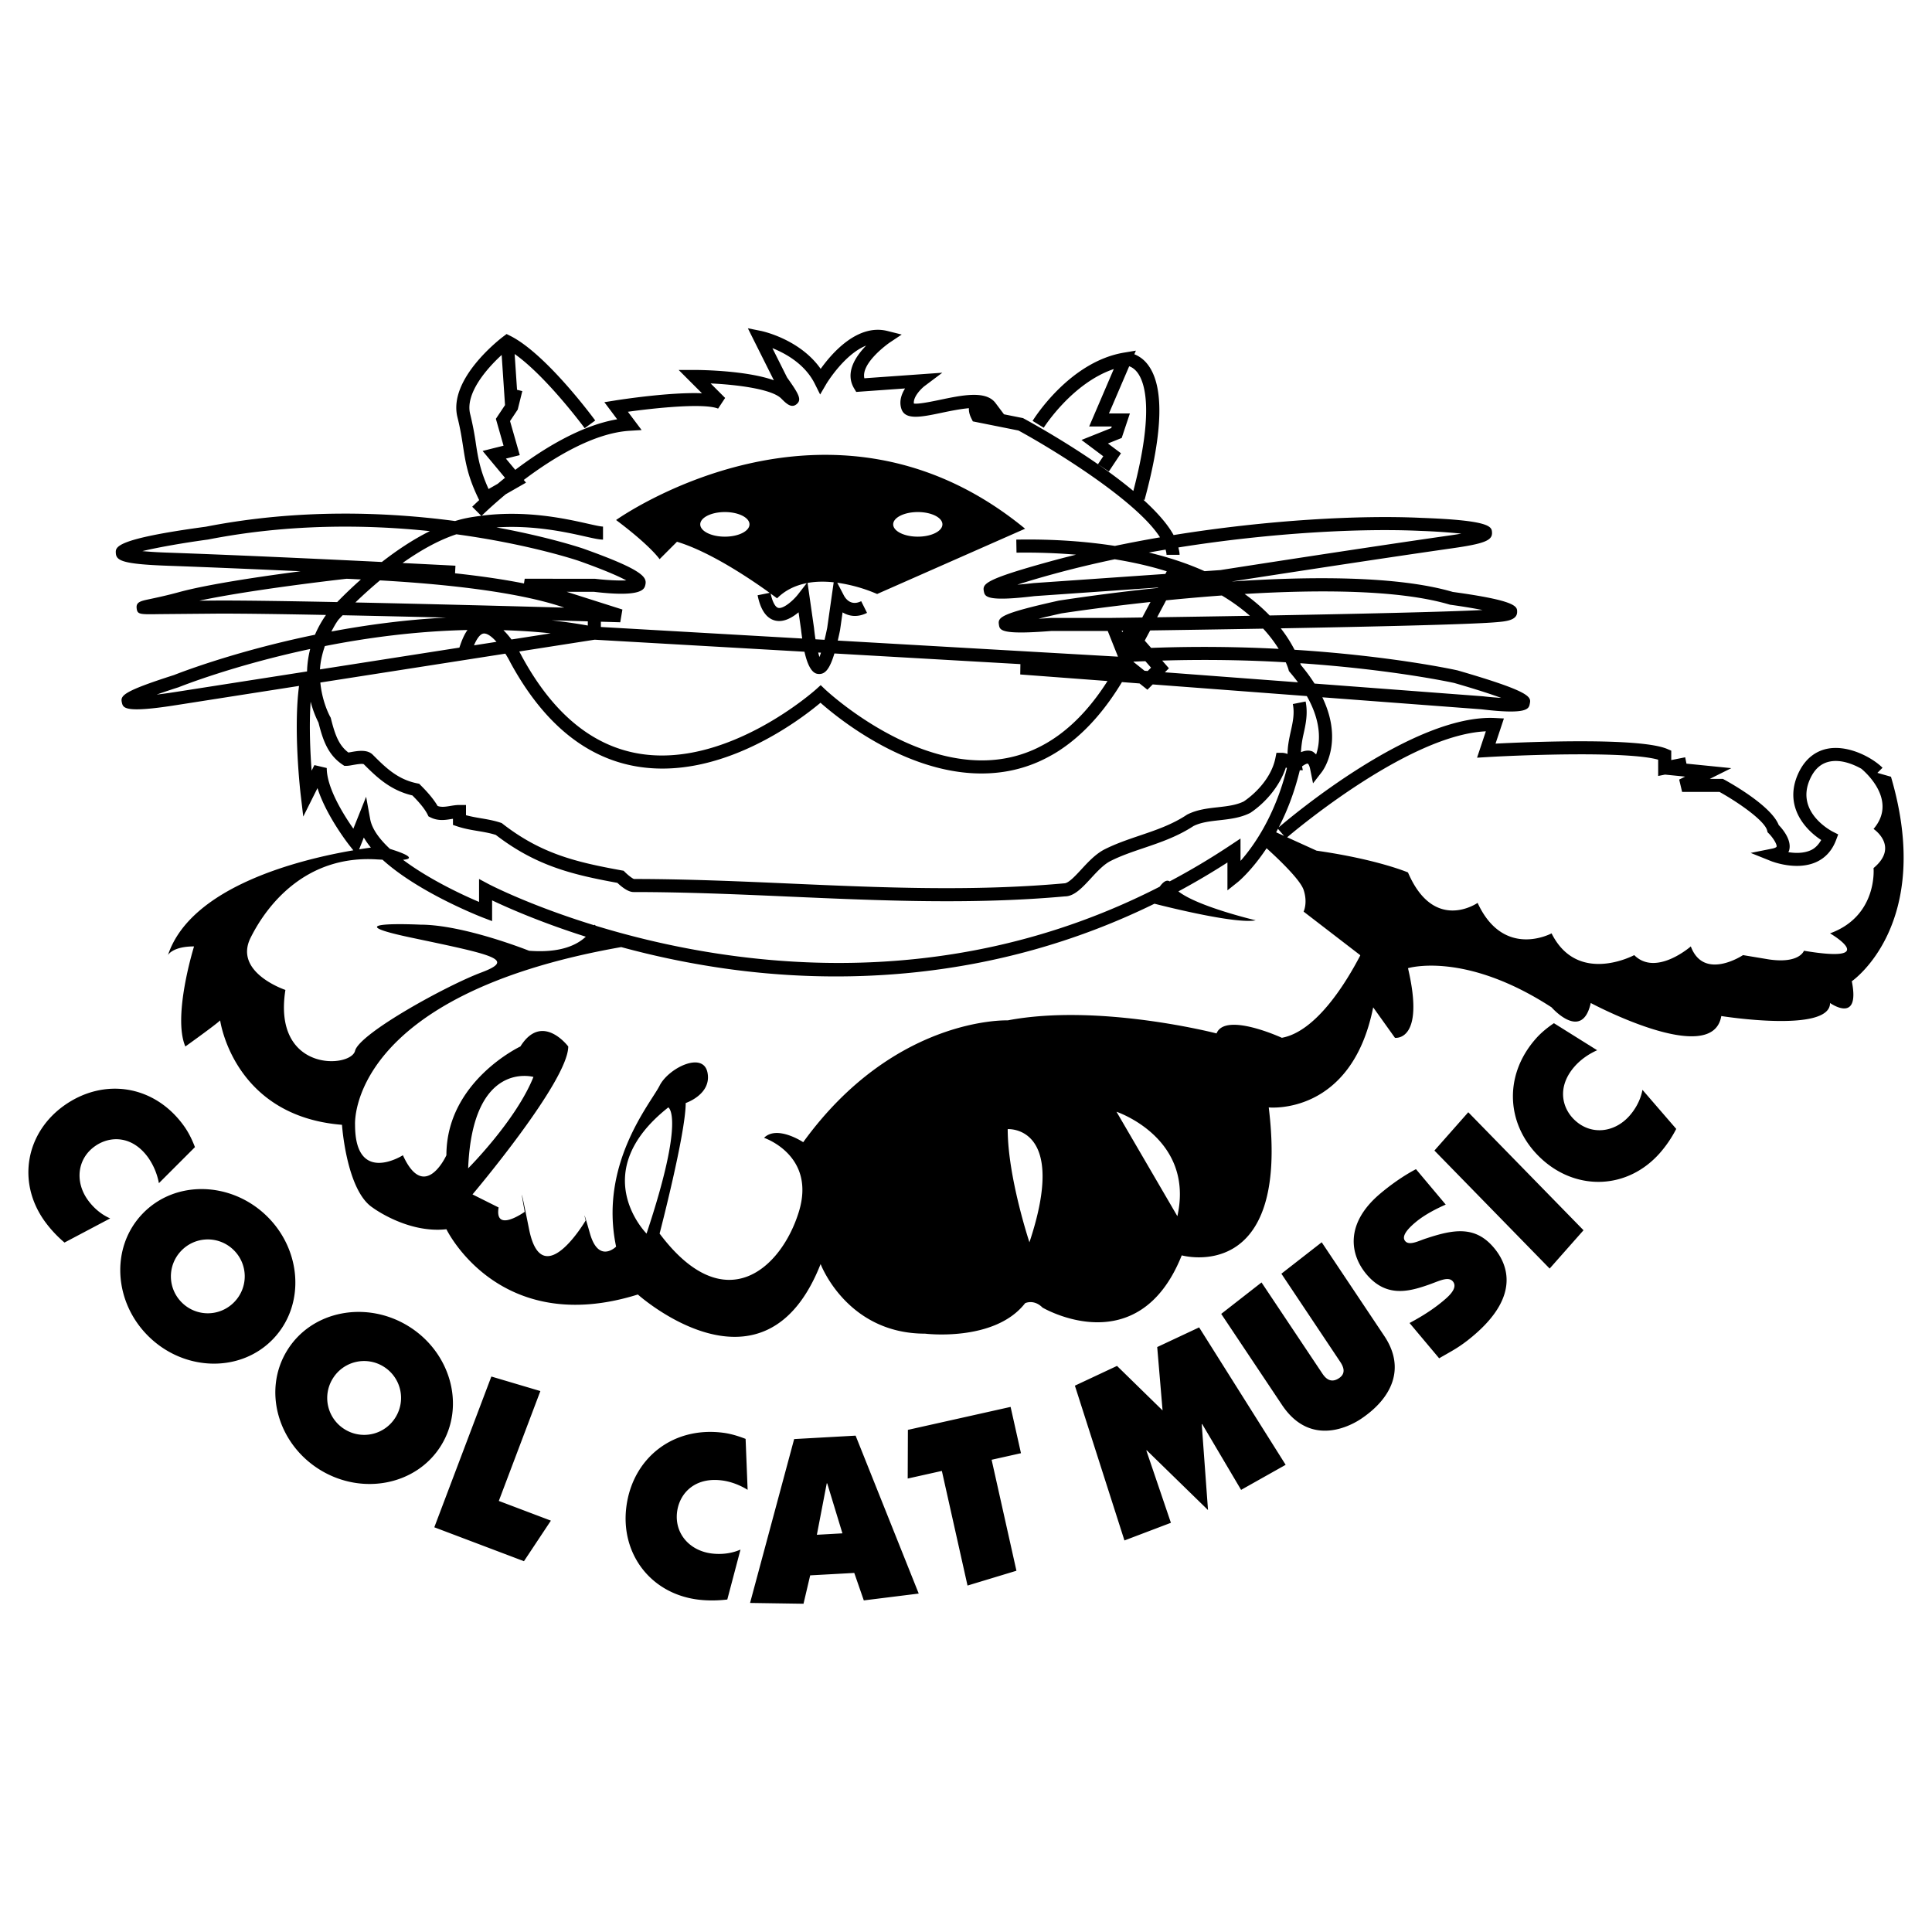 <svg xmlns="http://www.w3.org/2000/svg" width="2500" height="2500" viewBox="0 0 192.756 192.756"><g fill-rule="evenodd" clip-rule="evenodd"><path fill="#fff" d="M0 0h192.756v192.756H0V0z"/><path d="M188.662 77.495l-1.354-.386.512-.51c-1.023-1.021-3.391-2.288-5.455-1.907-.92.171-2.186.751-2.98 2.539-1.402 3.151.652 5.502 2.318 6.577-.266.452-.592.819-1.051 1.024-.719.32-1.553.296-2.227.188.021-.053.055-.109.072-.16.316-1.058-.719-2.221-1.033-2.544-.73-1.875-4.617-4.084-5.422-4.526l-.146-.079H170.584l.135-.068 2.014-1.004-2.238-.226-2.236-.224-.127-.633-1.391.277V74.894l-.396-.168c-2.717-1.164-13.785-.706-17.135-.535l.566-1.698.27-.812-.852-.043c-8.158-.43-20.385 9.854-21.615 10.909.803-1.546 1.551-3.427 2.105-5.702h.299l-.078-.382c.234-.169.477-.303.576-.273.029.009.154.132.24.567l.281 1.395.871-1.124c.111-.143 2.225-2.966.057-7.459l15.877 1.198c4.596.552 4.723-.053 4.818-.544.143-.683.242-1.178-7.191-3.335-.117-.03-6.494-1.44-16.279-2.061a13.378 13.378 0 0 0-1.371-2.137c8.998-.165 18.754-.384 21.428-.607.998-.082 2.131-.176 2.152-1.007.016-.557.027-1.137-6.418-2.018-5.51-1.615-14.236-1.568-22.072-1.039 3.342-.518 14.412-2.232 22.037-3.32 3.178-.455 3.988-.776 3.947-1.566-.029-.569-.062-1.218-7.057-1.465-6.055-.29-15.281.194-24.711 1.715-.629-1.143-1.725-2.348-3.029-3.536l.129.038c1.895-6.948 1.971-11.536.229-13.631a3.102 3.102 0 0 0-1.246-.911l.154-.36-1.176.196c-5.438.907-8.98 6.573-9.129 6.813l1.111.683c.031-.052 2.83-4.455 6.99-5.856l-2.068 4.824-.389.906H110.922l-.055.16-1.889.755-1.078.431.93.695 1.244.932-.529.792 1.086.723.867-1.303.342-.512-.492-.368-.809-.608 1.094-.439.279-.111.096-.288.434-1.301.287-.857h-2.088l2.018-4.707c.223.074.512.237.791.586.777.981 1.723 3.852-.377 11.854-4.217-3.523-9.936-6.684-10.922-7.222l-.084-.046-.096-.02-1.803-.36-.846-1.126c-.959-1.28-3.322-.785-5.606-.305-.866.179-2.107.433-2.538.356-.089-.695.797-1.544 1.068-1.745l1.77-1.329-2.207.158-5.571.396c-.358-1.552 2.474-3.525 2.503-3.546l1.222-.816-1.424-.356c-2.99-.749-5.56 2.237-6.66 3.779-2.068-2.947-5.784-3.751-5.959-3.786l-1.305-.262.593 1.19 2.001 3.997c-2.751-.979-7.301-1.03-7.927-1.03H67.71l1.109 1.111 1.215 1.214c-3.15-.126-7.993.614-8.669.721l-1.069.171.65.863.629.843c-3.621.612-7.381 2.938-10.166 5.044l-.935-1.122.731-.184.653-.162-.186-.648-.785-2.749.702-1.053.062-.092.028-.108.432-1.739-.526-.13-.239-3.57c3.161 2.227 6.948 7.345 6.989 7.403l1.051-.771c-.199-.272-4.91-6.66-8.484-8.447l-.36-.179-.32.241c-.228.169-5.542 4.21-4.583 8.06.294 1.171.431 2.071.565 2.94.25 1.621.475 3.035 1.604 5.328-.389.36-.643.609-.695.663l.901.902c-.475.062-.951.126-1.437.224-.391.077-.781.179-1.171.299-6.756-.898-15.545-1.258-24.871.567-9.052 1.222-9.008 2.026-8.981 2.612.039.749.559 1.118 5.174 1.282 4.178.149 8.887.352 13.269.55-3.845.501-9.203 1.284-12.114 2.077-1.256.344-2.283.559-2.962.704-.878.185-1.361.288-1.288.906.07.629.281.625 2.31.59l6.016-.053c2.579 0 6.353.053 10.565.136a10.966 10.966 0 0 0-1.101 1.975c-8.247 1.693-13.939 3.971-14.052 4.016-5.218 1.668-5.372 2.075-5.208 2.766.124.522.255 1.064 5.558.217 0 0 5.302-.83 12.114-1.894-.582 4.401.133 10.589.165 10.873l.256 2.163.974-1.949.446-.891c.885 2.789 3.118 5.634 3.24 5.783l.335.423c-5.219.891-16.197 3.561-18.495 10.456 0 0 .435-.868 2.604-.868 0 0-2.169 6.946-.868 9.985 0 0 3.039-2.172 3.472-2.604 0 0 1.303 9.549 12.156 10.418 0 0 .436 6.514 3.04 8.248 0 0 3.472 2.605 7.378 2.17 0 0 5.21 10.854 19.1 6.512 0 0 12.591 11.287 18.234-3.039 0 0 2.604 6.945 10.42 6.945 0 0 6.944.867 9.983-3.039 0 0 .867-.434 1.734.436 0 0 9.551 5.645 13.893-5.209 0 0 10.854 3.037 8.68-14.76 0 0 8.252.867 10.42-9.984l2.172 3.039s3.037.434 1.301-6.947c0 0 5.643-1.737 14.326 3.908 0 0 3.039 3.473 3.908-.434 0 0 12.154 6.512 13.023 1.301 0 0 10.852 1.736 10.852-1.301 0 0 3.041 2.168 2.17-2.17 0-.001 8.25-5.647 3.908-20.404zm-60.551 5.903l-.789-.358c.061-.111.117-.234.18-.346l.609.704zm3.201-8.128c-.145-.123-.271-.273-.453-.328-.377-.115-.734-.03-1.062.103a10.22 10.22 0 0 1 .244-1.749c.229-1.028.465-2.087.221-3.308l-1.277.254c.191.951-.006 1.834-.215 2.77-.156.708-.307 1.433-.311 2.214a1.606 1.606 0 0 0-.57-.12h-.537l-.104.523c-.375 1.88-1.869 3.461-3.156 4.331-.758.371-1.639.472-2.57.578-1.02.113-2.068.229-3.043.715l-.037.017-.033.023c-1.459.975-3.113 1.536-4.715 2.077-1.156.393-2.348.798-3.461 1.356-.902.452-1.67 1.279-2.346 2.012-.602.652-1.287 1.393-1.707 1.393-9.131.827-18.377.42-27.319.025-5.115-.226-10.401-.457-15.611-.458-.153-.047-.571-.365-.887-.678l-.143-.143c0-.002-.2-.036-.2-.036-4.504-.821-7.993-1.633-11.872-4.649l-.088-.071-.106-.036c-.699-.232-1.386-.345-2.051-.458-.486-.08-.952-.171-1.41-.291v-1.022h-.65c-.343 0-.663.056-.975.107-.522.088-.874.113-1.207-.008-.505-.866-1.295-1.672-1.7-2.075l-.139-.141-.194-.039c-1.977-.396-3.173-1.593-4.442-2.862-.552-.552-1.514-.379-2.213-.251-.064.011-.144.023-.213.036-.911-.689-1.312-1.659-1.742-3.387l-.024-.09-.047-.083c-.058-.103-.802-1.47-.987-3.423l18.458-2.881c.185.29.354.582.485.849 3.274 6.044 7.514 9.537 12.608 10.403 8.428 1.431 16.41-4.722 18.351-6.354 1.926 1.702 9.955 8.241 18.426 6.869 4.623-.747 8.531-3.767 11.65-8.93l1.756.135.33.263.455.364.41-.414.117-.115 15.377 1.163c1.537 2.711 1.31 4.72.929 5.82zM35.457 60.108a44.63 44.63 0 0 1 2.453-2.204c10.392.59 15.72 1.793 18.381 2.719-5.278-.147-13.434-.36-20.834-.515zm9.066 1.509c-4.086.207-7.966.736-11.463 1.391.217-.395.414-.785.712-1.184.005-.004.158-.175.414-.441 3.359.068 6.92.151 10.337.234zm37.161 5.626c.578.028 1.058-.356 1.565-2.047l18.557 1.064-.016 1.032 8.707.655c-2.854 4.489-6.348 7.093-10.416 7.75-8.867 1.441-17.675-6.839-17.763-6.922l-.437-.418-.45.407c-.085.079-8.857 7.93-17.712 6.42-4.679-.796-8.603-4.065-11.664-9.721-.048-.096-.14-.267-.251-.465 4.197-.655 7.151-1.118 7.524-1.175l20.934 1.2c.482 2.139 1.137 2.205 1.422 2.22zm-2.062-7.946c-.503.642-1.47 1.469-1.973 1.352-.303-.072-.584-.609-.762-1.427.377.275.642.474.642.474.851-.851 1.885-1.306 2.96-1.516l-.867 1.117zm1.74 4.485c-.058-.36-.107-.735-.145-1.111-.002-.028-.438-3.069-.438-3.069l-.207-1.442c.871-.158 1.76-.154 2.606-.064l-.215 1.506-.433 3.041a33.99 33.99 0 0 1-.264 1.19l-.904-.051zm.548 1.335c-.058.177-.108.32-.156.433a6.358 6.358 0 0 1-.12-.448l.276.015zm-30.88-1.316a7.938 7.938 0 0 0-.802-.927c1.563.049 3.138.143 4.72.315l-3.918.612zm7.616-1.391a54.326 54.326 0 0 0-3.628-.52l3.628.101v.419zm-10.397.798c.366-.039.832.32 1.286.828l-2.246.35c.3-.707.636-1.146.96-1.178zm65.962.708l.016-.032.525-.985c2.807-.041 6.883-.104 11.275-.179a13.642 13.642 0 0 1 1.547 2.018c-3.83-.201-8.117-.27-12.725-.097l-.638-.725zm.629 2.696l-.332.333c-.107-.006-.207-.015-.316-.023l-1.104-.885c.01-.017.02-.039.029-.056l.012.03.465-.021c.229-.012.451-.016.682-.024l.564.646zm-.877-5.005c-1.824.027-2.955.04-3.016.042h-6.068c-.414.032-.842.06-1.266.081.623-.151 1.355-.324 2.277-.531.082-.013 3.738-.582 8.895-1.139l-.822 1.547zm-1.899 1.328l-.094.145-.059-.143c.054 0 .097 0 .153-.002zm33.043 5.21c2.297.665 3.729 1.139 4.668 1.484a31.16 31.16 0 0 1-1.84-.162c-.014 0-7.697-.582-16.785-1.267-.379-.6-.828-1.216-1.371-1.862-.012-.048-.029-.096-.053-.168 9.284.632 15.294 1.954 15.381 1.975zm-16.824-2.066c.188.427.27.7.271.717l.039.151.1.12c.297.346.566.683.807 1.009-4.424-.333-9.074-.682-13.279-1l.402-.403-.4-.458-.27-.308c4.479-.136 8.637-.044 12.33.172zm16.348-5.758l.049.013.049.006c1.061.145 2.203.333 3.188.519-3.844.202-13.002.396-21.244.546a18.435 18.435 0 0 0-2.496-2.144c7.434-.448 15.442-.425 20.454 1.06zm-19.926 1.117c-3.539.06-6.795.111-9.258.147.146-.273.285-.533.412-.776l.387-.725c.033-.068.064-.124.098-.188 1.74-.175 3.615-.341 5.557-.484a19.24 19.24 0 0 1 2.804 2.026zm-21.609-3.261c-.518.062-1.07.115-1.598.156a88.108 88.108 0 0 1 3.555-1.049c2.01-.553 4.076-1.045 6.164-1.486 1.928.315 3.662.719 5.191 1.203l-.139.26-13.173.916zm13.287-2.823h1.305c0-.237-.062-.487-.121-.734 9.236-1.471 18.246-1.936 24.182-1.652a62.1 62.1 0 0 1 4.047.273c-.311.053-.652.109-1.07.168-9.016 1.289-22.879 3.451-22.961 3.468l-1.586.109c-1.58-.712-3.424-1.346-5.555-1.86.559-.101 1.113-.198 1.67-.292.042.178.089.356.089.52zM51.806 48.54l.676-.386-.226-.269c2.94-2.216 6.96-4.679 10.554-4.905l1.205-.074-.725-.964-.645-.86c2.723-.377 7.573-.887 9-.315l.702-1.064-1.448-1.448c2.712.128 6.112.572 7.04 1.5.497.499 1.013 1.014 1.543.566.514-.437.269-.942-.955-2.659l-1.463-2.925c1.322.526 3.248 1.593 4.225 3.546l.537 1.077.608-1.041c.021-.039 1.785-2.962 3.98-3.839-1.075 1.107-2.13 2.719-1.194 4.28l.207.344.396-.03 4.477-.319c-.363.578-.617 1.29-.365 2.047.382 1.144 2.001.804 4.05.374.768-.161 1.807-.375 2.683-.45-.017.299.051.633.25 1.031l.143.285.311.062 4.242.849c3.572 1.949 11.783 6.997 14.121 10.658-1.504.258-3.006.544-4.502.855-2.844-.439-6.068-.695-9.838-.629l.023 1.303a60.88 60.88 0 0 1 5.936.2c-.889.223-1.773.448-2.648.691-6.477 1.785-6.693 2.223-6.547 2.964.104.522.209 1.062 5.061.48l12.33-.859-.02.04a209.767 209.767 0 0 0-9.885 1.265c-5.895 1.31-6.092 1.68-5.984 2.397.084.559.156 1.041 5.27.631-.043.002 4.227.002 5.588.002l.701 1.762.322.802-27.958-1.605c.074-.324.151-.661.228-1.047.005-.02.135-.937.252-1.766.633.384 1.469.536 2.439.049l-.582-1.165c-1.056.527-1.594-.312-1.732-.58l-.657-1.262a15.479 15.479 0 0 1 3.979 1.124l14.763-6.513c-19.536-16.062-40.807-.868-40.807-.868 3.472 2.604 4.34 3.907 4.34 3.907l1.736-1.738c3.421 1.028 7.601 3.91 9.245 5.097l-1.201.241c.294 1.47.887 2.32 1.764 2.527.847.198 1.693-.301 2.322-.827l.249 1.738c.035.333.075.595.114.879l-20.087-1.151v-.527l1.932.056.217-1.271-5.554-1.766h2.722c4.815.57 5.022-.277 5.118-.687.179-.761-.156-1.469-6.172-3.617-.076-.028-3.378-1.154-8.684-2.124 3.683-.241 6.903.467 8.801.893.868.197 1.442.325 1.834.325v-1.301c-.247 0-.851-.138-1.55-.294-2.198-.495-6.108-1.358-10.55-.791.103-.102 1-.977 2.394-2.139l1.349-.772zm37.308 3.775c0-.676 1.1-1.227 2.457-1.227 1.354 0 2.455.55 2.455 1.227 0 .68-1.101 1.228-2.455 1.228-1.357 0-2.457-.548-2.457-1.228zm-14.338 0c0 .68-1.098 1.228-2.455 1.228-1.356 0-2.457-.548-2.457-1.228 0-.676 1.101-1.227 2.457-1.227 1.357 0 2.455.551 2.455 1.227zm-27.282-7.948a30.407 30.407 0 0 0-.586-3.062c-.505-2.024 1.604-4.483 3.143-5.891l.335 5.003-.747 1.12-.166.249.083.29.683 2.393-1.084.269-1.004.254.663.795 1.57 1.885c-.258.207-.495.403-.728.597l-.911.521c-.814-1.79-1.03-2.991-1.251-4.423zm-1.958 8.939c7.349 1 12.154 2.632 12.244 2.664 2.708.966 4.035 1.574 4.706 1.938-.765.03-1.923-.019-3.111-.162l-.039-.004H52.351l-.074.471c-1.821-.364-4.086-.714-6.877-1.015l.04-.758c-.057-.004-2.128-.11-5.278-.269 1.674-1.184 3.525-2.257 5.374-2.865zM16.78 55.138a43.984 43.984 0 0 1-2.574-.153c1.608-.389 4.203-.838 6.543-1.154 8.142-1.595 15.864-1.495 22.141-.84-1.712.847-3.346 1.955-4.79 3.079-5.918-.29-14.357-.685-21.32-.932zm5.184 4.775l-2.077.017c5.173-1.106 14.171-2.128 14.69-2.186.501.019.949.047 1.431.068a44.476 44.476 0 0 0-2.367 2.258c-4.654-.095-8.871-.157-11.677-.157zm10.448 4.547c4.242-.838 9.108-1.491 14.23-1.604-.313.427-.573 1.034-.808 1.757l-13.909 2.173c.037-.729.209-1.515.487-2.326zm-14.888 4.577c-.616.098-1.275.188-1.896.263a73.224 73.224 0 0 1 2.194-.734c.128-.053 5.407-2.169 13.126-3.815a10.003 10.003 0 0 0-.313 2.239l-13.111 2.047zm15.075 7.588l-1.232-.29-.277.555c-.137-1.843-.261-4.511-.096-6.884a10.33 10.33 0 0 0 .782 2.091c.432 1.711.924 3.208 2.417 4.204l.164.108h.199c.179 0 .386-.036.646-.084.273-.047.904-.163 1.088-.082 1.292 1.292 2.653 2.604 4.854 3.118.422.426 1.151 1.179 1.512 1.896l.096.196.196.096c.766.384 1.493.265 2.133.156.041-.007.073-.007.111-.013v.612l.446.149c.7.232 1.386.348 2.052.458.616.104 1.201.205 1.776.388 4.007 3.08 7.582 3.952 12.13 4.784.418.395 1.064.916 1.61.916 5.193 0 10.484.232 15.601.458 8.984.397 18.275.806 27.437-.025.93.002 1.742-.877 2.604-1.811.627-.681 1.279-1.386 1.969-1.729 1.033-.519 2.133-.892 3.297-1.286 1.656-.561 3.367-1.147 4.953-2.188.764-.381 1.656-.479 2.6-.584 1.016-.115 2.068-.232 3.041-.716l.037-.02.031-.021c1.355-.902 2.869-2.534 3.512-4.502.035.017.076.032.109.049-1.186 4.792-3.338 7.812-4.631 9.269V83.66l-1.014.673a70.781 70.781 0 0 1-6.051 3.603c-.332-.209-.684.093-.998.53-21.961 11.26-43.744 7.727-56.248 3.901l-.156-.113-.021.058c-6.459-1.99-10.405-4.04-10.524-4.104l-.958-.512v2.289c-2.035-.857-5.185-2.401-7.586-4.202 1.482-.136-.168-.737-1.301-1.087-1.041-.968-1.796-1.979-1.977-2.977l-.405-2.227-.84 2.103-.433 1.082c-.972-1.388-2.655-4.065-2.655-6.052zm4.404 7.94c-.324.042-.72.102-1.172.176l.196-.495.272-.683c.201.34.433.673.704 1.002zm-8.528 14.201s-5.208-1.736-3.471-5.21c1.735-3.474 5.645-8.247 12.591-7.813.213.015.382.019.571.03 3.589 3.267 9.697 5.654 10.047 5.788l.885.338V89.83c1.519.723 4.79 2.176 9.347 3.624-.847.795-2.48 1.65-5.658 1.403 0 0-6.512-2.604-10.853-2.604 0 0-9.115-.433-.868 1.303 8.25 1.736 10.42 2.169 6.944 3.474-3.472 1.303-12.154 6.076-12.587 7.814-.435 1.736-8.249 2.168-6.948-6.078zm18.233 17.798c.434-10.854 6.514-9.117 6.514-9.117-1.736 4.34-6.514 9.117-6.514 9.117zm19.968-6.078s1.736.867-2.169 12.59c0 0-6.077-6.076 2.169-12.59zm36.031 13.457s-2.168-6.512-2.168-11.289c0 0 6.076-.431 2.168 11.289zm14.76-2.603l-6.074-10.42s7.81 2.603 6.074 10.42zm10.422-17.799s-5.646-2.604-6.514-.436c0 0-11.719-3.037-20.836-1.301 0 0-11.286-.436-20.403 12.154 0 0-2.606-1.736-3.907-.436 0 0 5.208 1.736 3.472 7.381-1.736 5.643-7.379 10.854-13.892 2.172 0 0 2.604-9.986 2.604-13.025 0 0 2.606-.867 2.173-3.039-.435-2.168-3.91-.432-4.777 1.305-.868 1.734-6.076 7.812-4.34 16.061 0 0-1.736 1.736-2.606-1.301-.866-3.039-.433-1.305-.433-1.305s-4.34 7.381-5.644.869c-1.301-6.512-.435-1.736-.435-1.736s-3.036 2.172-2.604-.434l-2.605-1.303s9.552-11.287 9.552-14.76c0 0-2.604-3.471-4.774 0 0 0-7.382 3.473-7.382 10.852 0 0-2.171 4.777-4.339 0 0 0-4.775 3.041-4.775-3.037 0 0-.851-12.904 26.556-17.731a85.03 85.03 0 0 0 10.031 2.094c11.099 1.623 26.933 1.541 43.171-6.421 1.514.386 8.18 2.039 10.1 1.655 0 0-5.791-1.365-7.713-2.885a73.44 73.44 0 0 0 4.893-2.884v2.781l1.057-.844c.098-.079 1.398-1.174 2.848-3.357.746.672 3.322 3.037 3.693 4.15.434 1.3 0 2.171 0 2.171l5.641 4.34.012.036c-1.406 2.696-4.385 7.587-7.824 8.214zm54.695-10.42s5.209 3.04-2.605 1.736c0 0-.434 1.304-3.473.868l-2.604-.433s-3.906 2.607-5.209-.868c0 0-3.475 3.042-5.645.868 0 0-5.645 3.041-8.248-2.171 0 0-4.775 2.604-7.379-3.04 0 0-4.342 3.04-6.947-3.037 0 0-3.037-1.303-9.115-2.171l-2.938-1.335c1.027-.875 12.227-10.229 19.822-10.573l-.572 1.718-.305.913.961-.058c3.879-.228 14.119-.595 17.109.258V77.418l.684-.136 2.004.201-.592.296.293 1.232h3.732c1.873 1.042 4.506 2.867 4.75 3.848l.045.177.127.126c.451.456.834 1.106.77 1.317-.012.034-.133.126-.438.188l-2.146.429 2.031.815c.104.04 2.504.982 4.475.113.943-.416 1.625-1.167 2.021-2.227l.205-.548-.523-.263c-.152-.077-3.76-1.947-2.301-5.229.459-1.032 1.121-1.619 2.029-1.785 1.053-.196 2.211.224 3.109.728.547.46 3.592 3.227 1.213 6.003 0 0 2.604 1.736 0 3.905.002.002.437 4.776-4.34 6.513zM14.8 115.514a6.552 6.552 0 0 1 1.054 2.531l3.596-3.596c-.232-.613-.586-1.395-1.077-2.082-2.949-4.143-8.019-4.881-11.975-2.066-3.799 2.705-4.743 7.607-1.954 11.521a12.124 12.124 0 0 0 1.99 2.148l4.558-2.41c-1.126-.49-1.861-1.32-2.242-1.855-1.292-1.812-1.042-4.092.715-5.342 1.507-1.074 3.744-1.082 5.335 1.151zM26.558 121.27c-3.536-3.391-9.077-3.574-12.338-.174-3.246 3.383-2.864 8.912.691 12.32 3.568 3.424 9.108 3.541 12.337.174 3.245-3.385 2.863-8.914-.69-12.32zm-3.17 8.619a3.666 3.666 0 0 1-5.201.109 3.671 3.671 0 0 1-.109-5.203 3.67 3.67 0 0 1 5.204-.109 3.67 3.67 0 0 1 .106 5.203zM40.754 132.316c-4.167-2.576-9.624-1.596-12.101 2.412-2.465 3.99-.934 9.314 3.253 11.904 4.205 2.6 9.648 1.555 12.101-2.414 2.465-3.988.934-9.316-3.253-11.902zm-1.294 9.094a3.672 3.672 0 0 1-5.065 1.195 3.67 3.67 0 0 1-1.194-5.066 3.67 3.67 0 0 1 5.063-1.197 3.672 3.672 0 0 1 1.196 5.068zM53.913 138.787l-4.89-1.451-5.692 15.041 8.944 3.385 2.687-4.047-5.195-1.967 4.146-10.961zM72.017 147.701c.862.109 1.764.438 2.574.939l-.202-5.082c-.61-.24-1.427-.512-2.263-.615-5.048-.643-9.023 2.586-9.635 7.4-.589 4.627 2.375 8.641 7.142 9.248.956.119 1.973.107 2.93-.006l1.317-4.984c-1.124.494-2.232.471-2.883.389-2.21-.279-3.715-2.006-3.444-4.148.235-1.836 1.745-3.487 4.464-3.141zM79.233 143.576l-4.399 16.35 5.332.08.666-2.832 4.399-.242.951 2.74 5.479-.682-6.297-15.756-6.131.342zm2.266 9.549l.985-5.127.047-.004 1.518 4.988-2.55.143zM100.828 140.367l-10.247 2.291-.019 4.856 3.408-.76 2.56 11.437 4.88-1.478-2.476-11.072 2.929-.655-1.035-4.619zM115.455 134.396l.535 6.323-4.545-4.442-4.203 1.971 4.944 15.443 4.636-1.761-2.451-7.213.041-.018 6.111 5.959-.625-8.56.043-.02 3.883 6.567 4.446-2.5-8.633-13.711-4.182 1.962zM131.867 123.943l-4.023 3.135 5.857 8.773c.301.449.652 1.146-.109 1.65-.914.613-1.453-.154-1.664-.467l-6.066-9.084-4.021 3.137 6.066 9.086c2.955 4.426 7.125 1.893 7.867 1.396 3.08-2.055 4.502-5.033 2.342-8.271l-6.249-9.355z"/><path d="M142.299 123.555c-.684.207-1.682.771-2.102.268-.303-.359-.088-.941 1.027-1.875.449-.377 1.338-1.029 3.016-1.766l-2.969-3.535c-1.377.725-2.641 1.664-3.539 2.418-3.629 3.045-3.002 6.16-1.404 8.062 1.93 2.299 4.123 1.777 6.113 1.084 1.096-.371 2.045-.92 2.512-.363.557.666-.484 1.539-.953 1.932-.555.467-1.572 1.26-3.369 2.217l2.953 3.52.123-.072c1.193-.695 1.9-1.016 3.246-2.146 4.992-4.189 3.262-7.42 2.102-8.801-1.854-2.211-3.981-1.865-6.756-.943zM143.113 114.791l11.496 11.773 3.379-3.822-11.498-11.773-3.377 3.822zM162.564 111.334c-1.479 1.664-3.756 1.934-5.365.5-1.387-1.227-1.898-3.408-.08-5.455.578-.65 1.359-1.211 2.23-1.596l-4.314-2.699c-.541.365-1.223.887-1.783 1.52-3.377 3.803-2.957 8.908.674 12.131 3.488 3.098 8.477 2.914 11.664-.68a11.91 11.91 0 0 0 1.648-2.424l-3.369-3.898c-.224 1.208-.869 2.111-1.305 2.601z"/></g></svg>